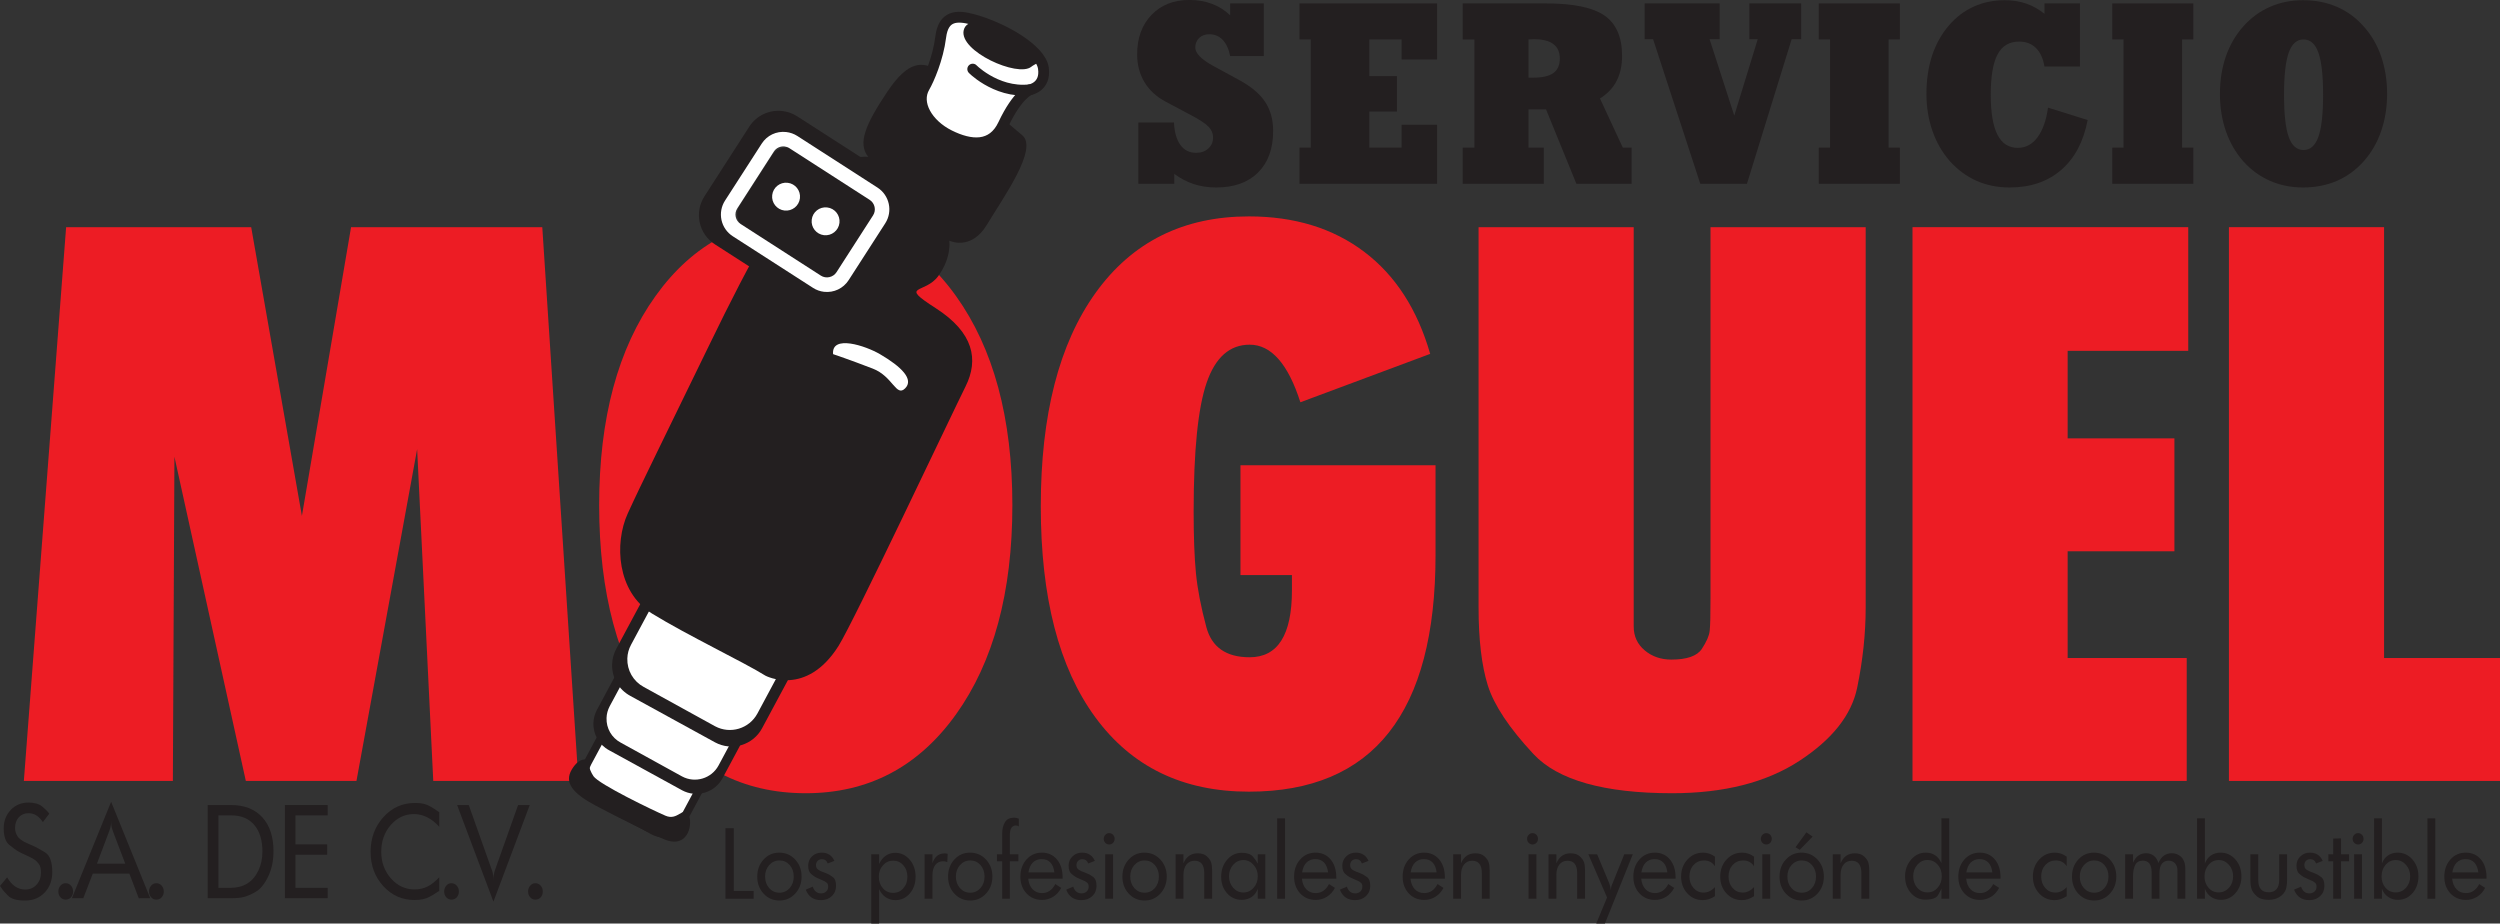 <?xml version="1.0" encoding="UTF-8"?>
<svg xmlns="http://www.w3.org/2000/svg" xmlns:xlink="http://www.w3.org/1999/xlink" width="231.28pt" height="85.44pt" viewBox="0 0 231.28 85.44" version="1.1">
<rect x="0" y="0" width="231.28" height="85.44" fill="#333333" stroke="none"/>
<defs>
<clipPath id="clip1">
  <path d="M 206 21 L 231.281 21 L 231.281 73 L 206 73 Z M 206 21 "/>
</clipPath>
<clipPath id="clip2">
  <path d="M 80 78 L 85 78 L 85 85.441 L 80 85.441 Z M 80 78 "/>
</clipPath>
<clipPath id="clip3">
  <path d="M 146 79 L 152 79 L 152 85.441 L 146 85.441 Z M 146 79 "/>
</clipPath>
<clipPath id="clip4">
  <path d="M 44 54 L 77 54 L 77 85.441 L 44 85.441 Z M 44 54 "/>
</clipPath>
</defs>
<g id="surface1">
<path style=" stroke:none;fill-rule:nonzero;fill:rgb(13.699%,12.199%,12.5%);fill-opacity:1;" d="M 105.312 17.004 L 105.312 11.332 L 108.605 11.332 C 108.652 12.238 108.852 12.934 109.203 13.414 C 109.555 13.895 110.039 14.137 110.66 14.137 C 111.121 14.137 111.496 14.004 111.785 13.738 C 112.078 13.473 112.223 13.133 112.223 12.715 C 112.223 12.348 112.086 12.02 111.812 11.73 C 111.539 11.441 110.965 11.062 110.09 10.602 L 107.836 9.406 C 106.98 8.949 106.328 8.348 105.879 7.602 C 105.426 6.855 105.199 5.996 105.199 5.023 C 105.199 3.52 105.641 2.309 106.523 1.383 C 107.406 0.461 108.574 -0.004 110.027 -0.004 C 110.789 -0.004 111.488 0.117 112.121 0.355 C 112.758 0.594 113.316 0.949 113.805 1.418 L 113.805 0.316 L 116.918 0.316 L 116.918 5.188 L 113.805 5.188 C 113.676 4.539 113.449 4.039 113.117 3.691 C 112.789 3.344 112.371 3.168 111.871 3.168 C 111.484 3.168 111.172 3.285 110.934 3.516 C 110.699 3.746 110.578 4.043 110.578 4.402 C 110.578 4.934 111.148 5.508 112.293 6.129 C 112.332 6.152 112.363 6.168 112.383 6.176 L 114.645 7.406 C 115.754 8.012 116.555 8.684 117.043 9.43 C 117.535 10.172 117.781 11.066 117.781 12.117 C 117.781 13.754 117.316 15.035 116.387 15.957 C 115.461 16.883 114.168 17.344 112.512 17.344 C 111.766 17.344 111.074 17.238 110.438 17.031 C 109.805 16.824 109.203 16.508 108.637 16.086 L 108.637 17.004 L 105.312 17.004 "/>
<path style=" stroke:none;fill-rule:nonzero;fill:rgb(13.699%,12.199%,12.5%);fill-opacity:1;" d="M 120.219 17.004 L 120.219 13.656 L 121.262 13.656 L 121.262 3.648 L 120.219 3.648 L 120.219 0.316 L 132.949 0.316 L 132.949 5.504 L 129.664 5.504 L 129.664 3.648 L 126.68 3.648 L 126.68 7.043 L 129.234 7.043 L 129.234 10.32 L 126.68 10.32 L 126.68 13.656 L 129.664 13.656 L 129.664 11.543 L 132.949 11.543 L 132.949 17.004 L 120.219 17.004 "/>
<path style=" stroke:none;fill-rule:nonzero;fill:rgb(13.699%,12.199%,12.5%);fill-opacity:1;" d="M 141.406 3.648 L 141.406 7.184 L 141.84 7.184 C 142.688 7.184 143.309 7.043 143.703 6.758 C 144.102 6.469 144.301 6.023 144.301 5.41 C 144.301 4.816 144.102 4.371 143.699 4.074 C 143.301 3.773 142.691 3.625 141.879 3.625 C 141.832 3.625 141.758 3.629 141.652 3.637 C 141.551 3.645 141.469 3.648 141.406 3.648 Z M 141.406 13.656 L 142.82 13.656 L 142.82 17.004 L 135.316 17.004 L 135.316 13.656 L 136.398 13.656 L 136.398 3.648 L 135.316 3.648 L 135.316 0.316 L 143.027 0.316 C 145.555 0.316 147.355 0.691 148.438 1.441 C 149.52 2.195 150.062 3.434 150.062 5.164 C 150.062 6.066 149.891 6.84 149.555 7.488 C 149.219 8.141 148.703 8.68 148.016 9.109 L 150.129 13.656 L 150.941 13.656 L 150.941 17.004 L 145.836 17.004 L 143.027 10.121 L 141.406 10.121 L 141.406 13.656 "/>
<path style=" stroke:none;fill-rule:nonzero;fill:rgb(13.699%,12.199%,12.5%);fill-opacity:1;" d="M 157.297 17.004 L 152.93 3.625 L 152.148 3.625 L 152.148 0.316 L 159.09 0.316 L 159.09 3.625 L 158.156 3.625 L 160.441 10.695 L 162.613 3.625 L 161.836 3.625 L 161.836 0.316 L 166.633 0.316 L 166.633 3.625 L 165.75 3.625 L 161.613 17.004 L 157.297 17.004 "/>
<path style=" stroke:none;fill-rule:nonzero;fill:rgb(13.699%,12.199%,12.5%);fill-opacity:1;" d="M 168.258 17.004 L 168.258 13.656 L 169.301 13.656 L 169.301 3.648 L 168.258 3.648 L 168.258 0.316 L 175.762 0.316 L 175.762 3.648 L 174.719 3.648 L 174.719 13.656 L 175.762 13.656 L 175.762 17.004 L 168.258 17.004 "/>
<path style=" stroke:none;fill-rule:nonzero;fill:rgb(13.699%,12.199%,12.5%);fill-opacity:1;" d="M 189.137 6.152 C 189.008 5.398 188.746 4.828 188.348 4.438 C 187.953 4.047 187.434 3.848 186.793 3.848 C 185.883 3.848 185.219 4.242 184.801 5.031 C 184.379 5.816 184.168 7.059 184.168 8.758 C 184.168 10.418 184.375 11.652 184.789 12.465 C 185.203 13.273 185.828 13.68 186.672 13.68 C 187.398 13.68 188.004 13.355 188.488 12.711 C 188.973 12.062 189.301 11.148 189.465 9.957 L 193.133 11.105 C 192.75 13.105 191.934 14.641 190.684 15.723 C 189.43 16.805 187.84 17.344 185.91 17.344 C 184.797 17.344 183.773 17.137 182.84 16.723 C 181.91 16.305 181.086 15.695 180.371 14.891 C 179.672 14.09 179.137 13.16 178.77 12.098 C 178.402 11.039 178.219 9.898 178.219 8.676 C 178.219 7.383 178.395 6.211 178.738 5.152 C 179.086 4.098 179.605 3.164 180.293 2.359 C 180.961 1.582 181.727 1 182.598 0.609 C 183.465 0.215 184.418 0.02 185.461 0.02 C 186.188 0.02 186.852 0.125 187.453 0.332 C 188.055 0.539 188.613 0.855 189.137 1.277 L 189.137 0.316 L 192.422 0.316 L 192.422 6.152 L 189.137 6.152 "/>
<path style=" stroke:none;fill-rule:nonzero;fill:rgb(13.699%,12.199%,12.5%);fill-opacity:1;" d="M 195.41 17.004 L 195.41 13.656 L 196.453 13.656 L 196.453 3.648 L 195.41 3.648 L 195.41 0.316 L 202.91 0.316 L 202.91 3.648 L 201.871 3.648 L 201.871 13.656 L 202.91 13.656 L 202.91 17.004 L 195.41 17.004 "/>
<path style=" stroke:none;fill-rule:nonzero;fill:rgb(13.699%,12.199%,12.5%);fill-opacity:1;" d="M 213.102 13.879 C 213.73 13.879 214.188 13.473 214.48 12.656 C 214.77 11.844 214.914 10.543 214.914 8.758 C 214.914 6.98 214.77 5.684 214.48 4.871 C 214.188 4.059 213.73 3.648 213.102 3.648 C 212.48 3.648 212.027 4.059 211.734 4.871 C 211.445 5.684 211.301 6.98 211.301 8.758 C 211.301 10.543 211.441 11.844 211.73 12.656 C 212.02 13.473 212.477 13.879 213.102 13.879 Z M 205.371 8.676 C 205.371 7.422 205.555 6.27 205.922 5.211 C 206.289 4.156 206.828 3.227 207.543 2.43 C 208.254 1.637 209.07 1.039 210.004 0.633 C 210.934 0.223 211.953 0.02 213.062 0.02 C 214.211 0.02 215.258 0.227 216.203 0.637 C 217.148 1.047 217.98 1.66 218.699 2.477 C 219.402 3.266 219.934 4.188 220.293 5.242 C 220.652 6.293 220.836 7.438 220.836 8.676 C 220.836 9.914 220.652 11.059 220.293 12.109 C 219.934 13.164 219.402 14.09 218.699 14.891 C 217.98 15.703 217.148 16.316 216.203 16.727 C 215.258 17.137 214.211 17.344 213.062 17.344 C 211.953 17.344 210.934 17.137 209.996 16.727 C 209.062 16.316 208.238 15.711 207.523 14.914 C 206.816 14.105 206.281 13.176 205.918 12.125 C 205.555 11.07 205.371 9.922 205.371 8.676 "/>
<path style=" stroke:none;fill-rule:nonzero;fill:rgb(92.899%,10.999%,14.099%);fill-opacity:1;" d="M 6.117 21.016 L 23.238 21.016 L 27.93 47.73 L 32.477 21.016 L 50.168 21.016 L 53.512 72.246 L 40.082 72.246 L 38.59 41.551 L 32.977 72.246 L 22.742 72.246 L 16.137 42.258 L 15.992 72.246 L 2.207 72.246 L 6.117 21.016 "/>
<path style=" stroke:none;fill-rule:nonzero;fill:rgb(92.899%,10.999%,14.099%);fill-opacity:1;" d="M 69.852 46.664 C 69.852 51.688 70.219 55.324 70.953 57.57 C 71.688 59.824 72.883 60.945 74.543 60.945 C 76.484 60.945 77.691 59.691 78.164 57.18 C 78.922 54.148 79.301 50.645 79.301 46.664 C 79.301 42.641 78.922 39.109 78.164 36.078 C 77.691 33.57 76.484 32.312 74.543 32.312 C 72.648 32.312 71.391 33.594 70.777 36.148 C 70.16 38.707 69.852 42.215 69.852 46.664 Z M 74.543 20.09 C 80.32 20.09 84.953 22.52 88.434 27.375 C 91.914 32.23 93.656 38.684 93.656 46.734 C 93.656 54.789 91.914 61.242 88.434 66.098 C 84.953 70.953 80.32 73.383 74.543 73.383 C 68.715 73.383 64.074 70.965 60.613 66.133 C 57.156 61.301 55.43 54.836 55.43 46.734 C 55.43 38.684 57.168 32.23 60.652 27.375 C 64.133 22.52 68.762 20.09 74.543 20.09 "/>
<path style=" stroke:none;fill-rule:nonzero;fill:rgb(92.899%,10.999%,14.099%);fill-opacity:1;" d="M 120.301 37.215 C 119.164 33.664 117.602 31.887 115.609 31.887 C 113.766 31.887 112.438 33.059 111.633 35.395 C 110.824 37.734 110.426 41.715 110.426 47.336 C 110.426 49.652 110.496 51.543 110.637 53.008 C 110.777 54.473 111.098 56.137 111.598 58.004 C 112.094 59.871 113.434 60.805 115.609 60.805 C 118.215 60.805 119.52 58.738 119.52 54.609 L 119.52 53.203 L 114.758 53.203 L 114.758 43.043 L 132.805 43.043 L 132.805 51.336 C 132.805 65.938 127.051 73.238 115.539 73.238 C 109.43 73.238 104.691 70.945 101.328 66.355 C 97.965 61.77 96.285 55.266 96.285 46.844 C 96.285 38.375 97.977 31.789 101.363 27.082 C 104.75 22.375 109.477 20.02 115.539 20.02 C 119.754 20.02 123.309 21.109 126.199 23.289 C 129.086 25.469 131.125 28.617 132.309 32.738 L 120.301 37.215 "/>
<path style=" stroke:none;fill-rule:nonzero;fill:rgb(92.899%,10.999%,14.099%);fill-opacity:1;" d="M 172.598 56.188 C 172.598 58.602 172.336 61.078 171.812 63.613 C 171.293 66.145 169.504 68.406 166.449 70.398 C 163.395 72.387 159.473 73.383 154.691 73.383 C 148.391 73.383 144.113 72.172 141.863 69.758 C 139.613 67.344 138.207 65.223 137.637 63.398 C 137.07 61.574 136.785 59.172 136.785 56.188 L 136.785 21.016 L 151.137 21.016 L 151.137 55.262 C 151.137 56.684 151.137 57.586 151.137 57.961 C 151.137 58.863 151.477 59.598 152.152 60.164 C 152.828 60.734 153.652 61.02 154.617 61.02 C 156.066 61.02 157.008 60.688 157.445 60.023 C 157.879 59.359 158.121 58.805 158.168 58.352 C 158.219 57.902 158.242 56.875 158.242 55.262 L 158.242 21.016 L 172.598 21.016 L 172.598 56.188 "/>
<path style=" stroke:none;fill-rule:nonzero;fill:rgb(92.899%,10.999%,14.099%);fill-opacity:1;" d="M 176.93 21.016 L 202.438 21.016 L 202.438 32.457 L 191.281 32.457 L 191.281 40.555 L 201.16 40.555 L 201.16 51 L 191.281 51 L 191.281 60.875 L 202.297 60.875 L 202.297 72.246 L 176.93 72.246 L 176.93 21.016 "/>
<g clip-path="url(#clip1)" clip-rule="nonzero">
<path style=" stroke:none;fill-rule:nonzero;fill:rgb(92.899%,10.999%,14.099%);fill-opacity:1;" d="M 206.203 21.016 L 220.555 21.016 L 220.555 60.875 L 231.285 60.875 L 231.285 72.246 L 206.203 72.246 L 206.203 21.016 "/>
</g>
<path style=" stroke:none;fill-rule:nonzero;fill:rgb(13.699%,12.199%,12.5%);fill-opacity:1;" d="M 67.113 76.621 L 67.883 76.621 L 67.883 82.422 L 69.719 82.422 L 69.719 83.145 L 67.113 83.145 L 67.113 76.621 "/>
<path style=" stroke:none;fill-rule:nonzero;fill:rgb(13.699%,12.199%,12.5%);fill-opacity:1;" d="M 70.781 81.094 C 70.781 81.52 70.906 81.875 71.156 82.16 C 71.406 82.441 71.727 82.586 72.113 82.586 C 72.488 82.586 72.805 82.441 73.055 82.16 C 73.305 81.875 73.43 81.52 73.43 81.094 C 73.43 80.664 73.305 80.312 73.055 80.027 C 72.805 79.746 72.488 79.602 72.113 79.602 C 71.73 79.602 71.414 79.746 71.16 80.031 C 70.906 80.316 70.781 80.672 70.781 81.094 Z M 72.09 78.879 C 72.676 78.879 73.168 79.09 73.562 79.516 C 73.961 79.941 74.156 80.469 74.156 81.09 C 74.156 81.719 73.961 82.246 73.562 82.672 C 73.168 83.098 72.68 83.309 72.105 83.309 C 71.523 83.309 71.035 83.098 70.645 82.676 C 70.25 82.254 70.055 81.727 70.055 81.098 C 70.055 80.469 70.25 79.941 70.641 79.516 C 71.031 79.09 71.512 78.879 72.09 78.879 "/>
<path style=" stroke:none;fill-rule:nonzero;fill:rgb(13.699%,12.199%,12.5%);fill-opacity:1;" d="M 75.188 82.023 C 75.324 82.438 75.578 82.648 75.957 82.648 C 76.148 82.648 76.309 82.59 76.434 82.477 C 76.555 82.363 76.617 82.211 76.617 82.023 C 76.617 81.863 76.574 81.746 76.492 81.672 C 76.406 81.602 76.332 81.551 76.273 81.52 C 76.215 81.492 76.086 81.434 75.883 81.348 C 75.68 81.266 75.531 81.195 75.43 81.141 C 75.332 81.086 75.195 80.984 75.023 80.836 C 74.852 80.684 74.766 80.434 74.766 80.086 C 74.766 79.742 74.883 79.457 75.121 79.227 C 75.363 78.992 75.656 78.879 76.012 78.879 C 76.57 78.879 76.965 79.133 77.191 79.641 L 76.574 79.883 C 76.477 79.617 76.301 79.484 76.035 79.484 C 75.879 79.484 75.746 79.535 75.645 79.637 C 75.543 79.742 75.488 79.871 75.488 80.027 C 75.488 80.164 75.523 80.277 75.594 80.359 C 75.66 80.445 75.781 80.523 75.957 80.602 L 76.332 80.746 C 76.492 80.812 76.602 80.863 76.668 80.891 C 76.734 80.922 76.863 81.008 77.055 81.148 C 77.25 81.289 77.344 81.559 77.344 81.957 C 77.344 82.34 77.215 82.656 76.953 82.902 C 76.691 83.148 76.355 83.273 75.953 83.273 C 75.258 83.273 74.785 82.949 74.543 82.305 L 75.188 82.023 "/>
<g clip-path="url(#clip2)" clip-rule="nonzero">
<path style=" stroke:none;fill-rule:nonzero;fill:rgb(13.699%,12.199%,12.5%);fill-opacity:1;" d="M 81.301 81.105 C 81.301 81.535 81.426 81.891 81.68 82.176 C 81.93 82.461 82.246 82.602 82.629 82.602 C 83.004 82.602 83.316 82.461 83.566 82.176 C 83.82 81.891 83.945 81.539 83.945 81.117 C 83.945 80.688 83.82 80.332 83.566 80.047 C 83.316 79.762 83.004 79.621 82.629 79.621 C 82.258 79.621 81.945 79.762 81.688 80.047 C 81.43 80.332 81.301 80.684 81.301 81.105 Z M 80.602 79.031 L 81.328 79.031 L 81.328 79.93 C 81.48 79.598 81.688 79.34 81.941 79.164 C 82.199 78.984 82.492 78.895 82.82 78.895 C 83.348 78.895 83.797 79.109 84.16 79.531 C 84.523 79.957 84.703 80.48 84.703 81.102 C 84.703 81.719 84.527 82.234 84.172 82.652 C 83.816 83.066 83.371 83.273 82.84 83.273 C 82.5 83.273 82.199 83.184 81.941 83.008 C 81.68 82.832 81.477 82.582 81.328 82.258 L 81.328 85.438 L 80.602 85.438 L 80.602 79.031 "/>
</g>
<path style=" stroke:none;fill-rule:nonzero;fill:rgb(13.699%,12.199%,12.5%);fill-opacity:1;" d="M 85.535 79.031 L 86.262 79.031 L 86.262 79.855 C 86.465 79.254 86.84 78.949 87.383 78.949 C 87.461 78.949 87.559 78.961 87.672 78.988 L 87.637 79.758 C 87.512 79.703 87.387 79.676 87.262 79.676 C 86.949 79.676 86.703 79.789 86.527 80.02 C 86.348 80.25 86.262 80.574 86.262 80.988 L 86.262 83.145 L 85.535 83.145 L 85.535 79.031 "/>
<path style=" stroke:none;fill-rule:nonzero;fill:rgb(13.699%,12.199%,12.5%);fill-opacity:1;" d="M 88.43 81.094 C 88.43 81.52 88.559 81.875 88.809 82.16 C 89.059 82.441 89.379 82.586 89.766 82.586 C 90.141 82.586 90.453 82.441 90.707 82.16 C 90.957 81.875 91.082 81.52 91.082 81.094 C 91.082 80.664 90.957 80.312 90.707 80.027 C 90.453 79.746 90.141 79.602 89.766 79.602 C 89.383 79.602 89.066 79.746 88.812 80.031 C 88.559 80.316 88.43 80.672 88.43 81.094 Z M 89.738 78.879 C 90.328 78.879 90.816 79.09 91.215 79.516 C 91.609 79.941 91.809 80.469 91.809 81.09 C 91.809 81.719 91.609 82.246 91.215 82.672 C 90.816 83.098 90.332 83.309 89.758 83.309 C 89.176 83.309 88.688 83.098 88.293 82.676 C 87.902 82.254 87.707 81.727 87.707 81.098 C 87.707 80.469 87.902 79.941 88.289 79.516 C 88.68 79.09 89.164 78.879 89.738 78.879 "/>
<path style=" stroke:none;fill-rule:nonzero;fill:rgb(13.699%,12.199%,12.5%);fill-opacity:1;" d="M 92.227 79.031 L 92.715 79.031 L 92.715 77.109 C 92.715 76.688 92.801 76.336 92.973 76.059 C 93.141 75.781 93.422 75.645 93.816 75.645 C 93.941 75.645 94.09 75.672 94.254 75.734 L 94.254 76.457 C 94.168 76.398 94.082 76.367 93.996 76.367 C 93.613 76.367 93.422 76.664 93.422 77.258 L 93.422 79.031 L 94.211 79.031 L 94.211 79.676 L 93.422 79.676 L 93.422 83.145 L 92.715 83.145 L 92.715 79.676 L 92.227 79.676 L 92.227 79.031 "/>
<path style=" stroke:none;fill-rule:nonzero;fill:rgb(13.699%,12.199%,12.5%);fill-opacity:1;" d="M 95.141 80.707 L 97.543 80.707 C 97.496 80.309 97.375 80.004 97.172 79.793 C 96.969 79.582 96.699 79.477 96.363 79.477 C 96.035 79.477 95.762 79.582 95.547 79.797 C 95.336 80.012 95.199 80.316 95.141 80.707 Z M 95.125 81.289 C 95.164 81.699 95.297 82.023 95.523 82.262 C 95.746 82.5 96.039 82.621 96.398 82.621 C 96.93 82.621 97.34 82.344 97.629 81.785 L 98.176 82.141 C 97.988 82.496 97.738 82.773 97.43 82.965 C 97.117 83.156 96.773 83.254 96.398 83.254 C 95.816 83.254 95.34 83.051 94.961 82.648 C 94.586 82.242 94.398 81.727 94.398 81.098 C 94.398 80.465 94.586 79.934 94.961 79.512 C 95.34 79.09 95.812 78.879 96.383 78.879 C 96.957 78.879 97.422 79.086 97.773 79.504 C 98.129 79.922 98.305 80.48 98.305 81.18 L 98.305 81.289 L 95.125 81.289 "/>
<path style=" stroke:none;fill-rule:nonzero;fill:rgb(13.699%,12.199%,12.5%);fill-opacity:1;" d="M 99.285 82.023 C 99.418 82.438 99.676 82.648 100.055 82.648 C 100.246 82.648 100.406 82.59 100.527 82.477 C 100.652 82.363 100.715 82.211 100.715 82.023 C 100.715 81.863 100.672 81.746 100.586 81.672 C 100.504 81.602 100.43 81.551 100.371 81.52 C 100.312 81.492 100.18 81.434 99.98 81.348 C 99.777 81.266 99.629 81.195 99.527 81.141 C 99.43 81.086 99.293 80.984 99.121 80.836 C 98.945 80.684 98.859 80.434 98.859 80.086 C 98.859 79.742 98.98 79.457 99.219 79.227 C 99.457 78.992 99.754 78.879 100.109 78.879 C 100.668 78.879 101.059 79.133 101.289 79.641 L 100.672 79.883 C 100.574 79.617 100.395 79.484 100.133 79.484 C 99.973 79.484 99.844 79.535 99.742 79.637 C 99.637 79.742 99.586 79.871 99.586 80.027 C 99.586 80.164 99.621 80.277 99.688 80.359 C 99.758 80.445 99.879 80.523 100.055 80.602 L 100.43 80.746 C 100.59 80.812 100.699 80.863 100.766 80.891 C 100.832 80.922 100.961 81.008 101.152 81.148 C 101.344 81.289 101.441 81.559 101.441 81.957 C 101.441 82.34 101.312 82.656 101.047 82.902 C 100.785 83.148 100.453 83.273 100.047 83.273 C 99.352 83.273 98.883 82.949 98.637 82.305 L 99.285 82.023 "/>
<path style=" stroke:none;fill-rule:nonzero;fill:rgb(13.699%,12.199%,12.5%);fill-opacity:1;" d="M 102.246 79.031 L 102.973 79.031 L 102.973 83.145 L 102.246 83.145 Z M 102.613 77.074 C 102.754 77.074 102.875 77.125 102.973 77.23 C 103.066 77.332 103.117 77.457 103.117 77.602 C 103.117 77.746 103.066 77.867 102.973 77.973 C 102.875 78.074 102.754 78.125 102.613 78.125 C 102.477 78.125 102.355 78.074 102.258 77.977 C 102.156 77.875 102.109 77.75 102.109 77.602 C 102.109 77.457 102.156 77.332 102.254 77.23 C 102.352 77.125 102.469 77.074 102.613 77.074 "/>
<path style=" stroke:none;fill-rule:nonzero;fill:rgb(13.699%,12.199%,12.5%);fill-opacity:1;" d="M 104.562 81.094 C 104.562 81.52 104.688 81.875 104.938 82.16 C 105.188 82.441 105.508 82.586 105.895 82.586 C 106.27 82.586 106.586 82.441 106.836 82.16 C 107.086 81.875 107.211 81.52 107.211 81.094 C 107.211 80.664 107.086 80.312 106.836 80.027 C 106.586 79.746 106.27 79.602 105.895 79.602 C 105.512 79.602 105.195 79.746 104.941 80.031 C 104.688 80.316 104.562 80.672 104.562 81.094 Z M 105.871 78.879 C 106.457 78.879 106.949 79.09 107.344 79.516 C 107.738 79.941 107.938 80.469 107.938 81.09 C 107.938 81.719 107.738 82.246 107.344 82.672 C 106.949 83.098 106.461 83.309 105.887 83.309 C 105.305 83.309 104.816 83.098 104.426 82.676 C 104.031 82.254 103.836 81.727 103.836 81.098 C 103.836 80.469 104.031 79.941 104.422 79.516 C 104.812 79.09 105.293 78.879 105.871 78.879 "/>
<path style=" stroke:none;fill-rule:nonzero;fill:rgb(13.699%,12.199%,12.5%);fill-opacity:1;" d="M 108.758 79.031 L 109.484 79.031 L 109.484 79.867 C 109.742 79.25 110.18 78.941 110.797 78.941 C 111.168 78.941 111.449 79.035 111.648 79.219 C 111.848 79.402 111.98 79.586 112.039 79.773 C 112.105 79.961 112.137 80.215 112.137 80.535 L 112.137 83.145 L 111.406 83.145 L 111.406 80.762 C 111.406 80.008 111.109 79.629 110.512 79.629 C 110.195 79.629 109.949 79.746 109.762 79.98 C 109.578 80.211 109.484 80.523 109.484 80.918 L 109.484 83.145 L 108.758 83.145 L 108.758 79.031 "/>
<path style=" stroke:none;fill-rule:nonzero;fill:rgb(13.699%,12.199%,12.5%);fill-opacity:1;" d="M 113.699 81.07 C 113.699 81.488 113.828 81.84 114.086 82.133 C 114.344 82.422 114.656 82.566 115.027 82.566 C 115.398 82.566 115.715 82.422 115.973 82.133 C 116.23 81.84 116.359 81.488 116.359 81.07 C 116.359 80.652 116.227 80.301 115.969 80.008 C 115.707 79.715 115.395 79.566 115.027 79.566 C 114.656 79.566 114.344 79.711 114.086 80 C 113.828 80.293 113.699 80.648 113.699 81.07 Z M 116.359 79.031 L 117.059 79.031 L 117.059 83.145 L 116.359 83.145 L 116.359 82.223 C 116.238 82.555 116.047 82.809 115.789 82.984 C 115.531 83.156 115.223 83.246 114.863 83.246 C 114.324 83.246 113.875 83.043 113.516 82.633 C 113.152 82.227 112.973 81.719 112.973 81.105 C 112.973 80.492 113.156 79.969 113.52 79.539 C 113.887 79.109 114.336 78.895 114.867 78.895 C 115.363 78.895 115.711 79.012 115.906 79.242 C 116.105 79.469 116.254 79.688 116.359 79.895 L 116.359 79.031 "/>
<path style=" stroke:none;fill-rule:nonzero;fill:rgb(13.699%,12.199%,12.5%);fill-opacity:1;" d="M 118.152 75.707 L 118.879 75.707 L 118.879 83.145 L 118.152 83.145 L 118.152 75.707 "/>
<path style=" stroke:none;fill-rule:nonzero;fill:rgb(13.699%,12.199%,12.5%);fill-opacity:1;" d="M 120.461 80.707 L 122.863 80.707 C 122.816 80.309 122.691 80.004 122.492 79.793 C 122.289 79.582 122.02 79.477 121.684 79.477 C 121.352 79.477 121.078 79.582 120.867 79.797 C 120.652 80.012 120.52 80.316 120.461 80.707 Z M 120.441 81.289 C 120.484 81.699 120.617 82.023 120.84 82.262 C 121.066 82.5 121.359 82.621 121.719 82.621 C 122.246 82.621 122.656 82.344 122.949 81.785 L 123.496 82.141 C 123.309 82.496 123.059 82.773 122.746 82.965 C 122.438 83.156 122.094 83.254 121.719 83.254 C 121.137 83.254 120.656 83.051 120.281 82.648 C 119.906 82.242 119.719 81.727 119.719 81.098 C 119.719 80.465 119.906 79.934 120.281 79.512 C 120.656 79.09 121.129 78.879 121.699 78.879 C 122.273 78.879 122.738 79.086 123.094 79.504 C 123.445 79.922 123.625 80.48 123.625 81.18 L 123.625 81.289 L 120.441 81.289 "/>
<path style=" stroke:none;fill-rule:nonzero;fill:rgb(13.699%,12.199%,12.5%);fill-opacity:1;" d="M 124.602 82.023 C 124.738 82.438 124.996 82.648 125.375 82.648 C 125.566 82.648 125.723 82.59 125.848 82.477 C 125.973 82.363 126.035 82.211 126.035 82.023 C 126.035 81.863 125.992 81.746 125.906 81.672 C 125.82 81.602 125.75 81.551 125.688 81.52 C 125.629 81.492 125.5 81.434 125.297 81.348 C 125.098 81.266 124.945 81.195 124.848 81.141 C 124.746 81.086 124.609 80.984 124.438 80.836 C 124.266 80.684 124.18 80.434 124.18 80.086 C 124.18 79.742 124.301 79.457 124.539 79.227 C 124.777 78.992 125.074 78.879 125.426 78.879 C 125.984 78.879 126.379 79.133 126.605 79.641 L 125.992 79.883 C 125.895 79.617 125.715 79.484 125.453 79.484 C 125.293 79.484 125.16 79.535 125.059 79.637 C 124.957 79.742 124.906 79.871 124.906 80.027 C 124.906 80.164 124.938 80.277 125.008 80.359 C 125.074 80.445 125.199 80.523 125.375 80.602 L 125.746 80.746 C 125.906 80.812 126.02 80.863 126.086 80.891 C 126.148 80.922 126.277 81.008 126.473 81.148 C 126.664 81.289 126.762 81.559 126.762 81.957 C 126.762 82.34 126.629 82.656 126.367 82.902 C 126.105 83.148 125.773 83.273 125.367 83.273 C 124.672 83.273 124.203 82.949 123.957 82.305 L 124.602 82.023 "/>
<path style=" stroke:none;fill-rule:nonzero;fill:rgb(13.699%,12.199%,12.5%);fill-opacity:1;" d="M 130.504 80.707 L 132.906 80.707 C 132.859 80.309 132.738 80.004 132.535 79.793 C 132.332 79.582 132.062 79.477 131.727 79.477 C 131.395 79.477 131.125 79.582 130.91 79.797 C 130.695 80.012 130.562 80.316 130.504 80.707 Z M 130.488 81.289 C 130.527 81.699 130.66 82.023 130.887 82.262 C 131.109 82.5 131.402 82.621 131.762 82.621 C 132.289 82.621 132.699 82.344 132.992 81.785 L 133.539 82.141 C 133.352 82.496 133.102 82.773 132.789 82.965 C 132.48 83.156 132.137 83.254 131.762 83.254 C 131.18 83.254 130.699 83.051 130.324 82.648 C 129.949 82.242 129.762 81.727 129.762 81.098 C 129.762 80.465 129.949 79.934 130.324 79.512 C 130.699 79.09 131.176 78.879 131.742 78.879 C 132.32 78.879 132.785 79.086 133.137 79.504 C 133.492 79.922 133.668 80.48 133.668 81.18 L 133.668 81.289 L 130.488 81.289 "/>
<path style=" stroke:none;fill-rule:nonzero;fill:rgb(13.699%,12.199%,12.5%);fill-opacity:1;" d="M 134.438 79.031 L 135.164 79.031 L 135.164 79.867 C 135.418 79.25 135.855 78.941 136.477 78.941 C 136.844 78.941 137.129 79.035 137.328 79.219 C 137.527 79.402 137.656 79.586 137.719 79.773 C 137.781 79.961 137.812 80.215 137.812 80.535 L 137.812 83.145 L 137.086 83.145 L 137.086 80.762 C 137.086 80.008 136.785 79.629 136.188 79.629 C 135.875 79.629 135.625 79.746 135.441 79.98 C 135.258 80.211 135.164 80.523 135.164 80.918 L 135.164 83.145 L 134.438 83.145 L 134.438 79.031 "/>
<path style=" stroke:none;fill-rule:nonzero;fill:rgb(13.699%,12.199%,12.5%);fill-opacity:1;" d="M 141.41 79.031 L 142.137 79.031 L 142.137 83.145 L 141.41 83.145 Z M 141.777 77.074 C 141.922 77.074 142.039 77.125 142.137 77.23 C 142.234 77.332 142.281 77.457 142.281 77.602 C 142.281 77.746 142.234 77.867 142.137 77.973 C 142.039 78.074 141.922 78.125 141.777 78.125 C 141.645 78.125 141.523 78.074 141.426 77.977 C 141.324 77.875 141.273 77.75 141.273 77.602 C 141.273 77.457 141.324 77.332 141.422 77.23 C 141.516 77.125 141.637 77.074 141.777 77.074 "/>
<path style=" stroke:none;fill-rule:nonzero;fill:rgb(13.699%,12.199%,12.5%);fill-opacity:1;" d="M 143.258 79.031 L 143.984 79.031 L 143.984 79.867 C 144.238 79.25 144.68 78.941 145.297 78.941 C 145.664 78.941 145.949 79.035 146.148 79.219 C 146.348 79.402 146.48 79.586 146.539 79.773 C 146.605 79.961 146.637 80.215 146.637 80.535 L 146.637 83.145 L 145.906 83.145 L 145.906 80.762 C 145.906 80.008 145.609 79.629 145.012 79.629 C 144.695 79.629 144.445 79.746 144.262 79.98 C 144.078 80.211 143.984 80.523 143.984 80.918 L 143.984 83.145 L 143.258 83.145 L 143.258 79.031 "/>
<g clip-path="url(#clip3)" clip-rule="nonzero">
<path style=" stroke:none;fill-rule:nonzero;fill:rgb(13.699%,12.199%,12.5%);fill-opacity:1;" d="M 147.754 79.035 L 148.855 81.668 C 148.945 81.895 149.004 82.129 149.027 82.375 C 149.027 82.254 149.035 82.16 149.051 82.09 C 149.062 82.02 149.082 81.953 149.109 81.883 L 149.203 81.668 L 150.266 79.031 L 151.055 79.031 L 148.473 85.438 L 147.672 85.441 L 148.672 83.027 L 146.941 79.031 L 147.754 79.035 "/>
</g>
<path style=" stroke:none;fill-rule:nonzero;fill:rgb(13.699%,12.199%,12.5%);fill-opacity:1;" d="M 151.848 80.707 L 154.25 80.707 C 154.203 80.309 154.082 80.004 153.879 79.793 C 153.676 79.582 153.406 79.477 153.07 79.477 C 152.738 79.477 152.469 79.582 152.254 79.797 C 152.039 80.012 151.906 80.316 151.848 80.707 Z M 151.832 81.289 C 151.871 81.699 152.004 82.023 152.23 82.262 C 152.453 82.5 152.746 82.621 153.105 82.621 C 153.637 82.621 154.047 82.344 154.336 81.785 L 154.883 82.141 C 154.695 82.496 154.445 82.773 154.137 82.965 C 153.824 83.156 153.48 83.254 153.105 83.254 C 152.523 83.254 152.047 83.051 151.668 82.648 C 151.293 82.242 151.105 81.727 151.105 81.098 C 151.105 80.465 151.293 79.934 151.668 79.512 C 152.047 79.09 152.52 78.879 153.09 78.879 C 153.664 78.879 154.129 79.086 154.48 79.504 C 154.836 79.922 155.012 80.48 155.012 81.18 L 155.012 81.289 L 151.832 81.289 "/>
<path style=" stroke:none;fill-rule:nonzero;fill:rgb(13.699%,12.199%,12.5%);fill-opacity:1;" d="M 158.652 80.137 C 158.418 79.781 158.082 79.602 157.645 79.602 C 157.258 79.602 156.934 79.742 156.68 80.02 C 156.422 80.297 156.293 80.652 156.293 81.09 C 156.293 81.512 156.418 81.867 156.672 82.148 C 156.922 82.434 157.23 82.574 157.602 82.574 C 157.988 82.574 158.34 82.406 158.652 82.066 L 158.652 82.91 C 158.465 83.031 158.277 83.121 158.094 83.184 C 157.906 83.242 157.723 83.273 157.531 83.273 C 156.957 83.273 156.48 83.062 156.098 82.648 C 155.715 82.23 155.523 81.715 155.523 81.098 C 155.523 80.469 155.719 79.941 156.109 79.516 C 156.5 79.09 156.98 78.879 157.559 78.879 C 157.945 78.879 158.312 79 158.652 79.25 L 158.652 80.137 "/>
<path style=" stroke:none;fill-rule:nonzero;fill:rgb(13.699%,12.199%,12.5%);fill-opacity:1;" d="M 162.27 80.137 C 162.035 79.781 161.699 79.602 161.262 79.602 C 160.871 79.602 160.551 79.742 160.293 80.02 C 160.039 80.297 159.91 80.652 159.91 81.09 C 159.91 81.512 160.035 81.867 160.285 82.148 C 160.535 82.434 160.848 82.574 161.219 82.574 C 161.605 82.574 161.953 82.406 162.27 82.066 L 162.27 82.91 C 162.082 83.031 161.895 83.121 161.711 83.184 C 161.523 83.242 161.336 83.273 161.148 83.273 C 160.574 83.273 160.094 83.062 159.715 82.648 C 159.332 82.23 159.141 81.715 159.141 81.098 C 159.141 80.469 159.336 79.941 159.727 79.516 C 160.117 79.09 160.598 78.879 161.176 78.879 C 161.562 78.879 161.926 79 162.27 79.25 L 162.27 80.137 "/>
<path style=" stroke:none;fill-rule:nonzero;fill:rgb(13.699%,12.199%,12.5%);fill-opacity:1;" d="M 163.035 79.031 L 163.766 79.031 L 163.766 83.145 L 163.035 83.145 Z M 163.406 77.074 C 163.547 77.074 163.668 77.125 163.766 77.23 C 163.859 77.332 163.91 77.457 163.91 77.602 C 163.91 77.746 163.859 77.867 163.766 77.973 C 163.668 78.074 163.547 78.125 163.406 78.125 C 163.27 78.125 163.148 78.074 163.051 77.977 C 162.949 77.875 162.898 77.75 162.898 77.602 C 162.898 77.457 162.949 77.332 163.047 77.23 C 163.145 77.125 163.262 77.074 163.406 77.074 "/>
<path style=" stroke:none;fill-rule:nonzero;fill:rgb(13.699%,12.199%,12.5%);fill-opacity:1;" d="M 167.113 77 L 167.688 77.395 L 166.5 78.617 L 166.105 78.383 Z M 165.355 81.094 C 165.355 81.52 165.48 81.875 165.73 82.16 C 165.98 82.441 166.301 82.586 166.688 82.586 C 167.062 82.586 167.379 82.441 167.629 82.16 C 167.879 81.875 168.004 81.52 168.004 81.094 C 168.004 80.664 167.879 80.312 167.629 80.027 C 167.379 79.746 167.062 79.602 166.688 79.602 C 166.305 79.602 165.988 79.746 165.734 80.031 C 165.48 80.316 165.355 80.672 165.355 81.094 Z M 166.66 78.879 C 167.25 78.879 167.738 79.09 168.137 79.516 C 168.531 79.941 168.73 80.469 168.73 81.09 C 168.73 81.719 168.531 82.246 168.137 82.672 C 167.738 83.098 167.254 83.309 166.68 83.309 C 166.098 83.309 165.609 83.098 165.219 82.676 C 164.824 82.254 164.629 81.727 164.629 81.098 C 164.629 80.469 164.82 79.941 165.215 79.516 C 165.605 79.09 166.086 78.879 166.66 78.879 "/>
<path style=" stroke:none;fill-rule:nonzero;fill:rgb(13.699%,12.199%,12.5%);fill-opacity:1;" d="M 169.551 79.031 L 170.277 79.031 L 170.277 79.867 C 170.531 79.25 170.973 78.941 171.59 78.941 C 171.961 78.941 172.242 79.035 172.441 79.219 C 172.641 79.402 172.77 79.586 172.836 79.773 C 172.895 79.961 172.93 80.215 172.93 80.535 L 172.93 83.145 L 172.199 83.145 L 172.199 80.762 C 172.199 80.008 171.902 79.629 171.305 79.629 C 170.988 79.629 170.738 79.746 170.555 79.98 C 170.371 80.211 170.277 80.523 170.277 80.918 L 170.277 83.145 L 169.551 83.145 L 169.551 79.031 "/>
<path style=" stroke:none;fill-rule:nonzero;fill:rgb(13.699%,12.199%,12.5%);fill-opacity:1;" d="M 176.996 81.066 C 176.996 81.492 177.121 81.844 177.371 82.129 C 177.621 82.414 177.938 82.559 178.32 82.559 C 178.691 82.559 179.004 82.414 179.258 82.125 C 179.512 81.836 179.637 81.48 179.637 81.059 C 179.637 80.633 179.512 80.277 179.258 79.988 C 179.004 79.703 178.691 79.559 178.32 79.559 C 177.949 79.559 177.637 79.703 177.383 79.992 C 177.125 80.285 176.996 80.641 176.996 81.066 Z M 179.605 75.707 L 180.328 75.707 L 180.328 83.145 L 179.605 83.145 L 179.605 82.203 C 179.578 82.266 179.562 82.312 179.543 82.352 C 179.527 82.391 179.441 82.547 179.285 82.82 C 179.129 83.09 178.734 83.227 178.105 83.227 C 177.578 83.227 177.137 83.023 176.777 82.609 C 176.422 82.199 176.242 81.688 176.242 81.074 C 176.242 80.469 176.43 79.953 176.801 79.523 C 177.172 79.094 177.621 78.879 178.156 78.879 C 178.824 78.879 179.309 79.199 179.605 79.848 L 179.605 75.707 "/>
<path style=" stroke:none;fill-rule:nonzero;fill:rgb(13.699%,12.199%,12.5%);fill-opacity:1;" d="M 181.91 80.707 L 184.312 80.707 C 184.27 80.309 184.145 80.004 183.941 79.793 C 183.738 79.582 183.469 79.477 183.133 79.477 C 182.805 79.477 182.531 79.582 182.316 79.797 C 182.105 80.012 181.969 80.316 181.91 80.707 Z M 181.895 81.289 C 181.934 81.699 182.066 82.023 182.293 82.262 C 182.516 82.5 182.809 82.621 183.168 82.621 C 183.699 82.621 184.109 82.344 184.398 81.785 L 184.945 82.141 C 184.758 82.496 184.508 82.773 184.199 82.965 C 183.887 83.156 183.543 83.254 183.168 83.254 C 182.586 83.254 182.105 83.051 181.73 82.648 C 181.355 82.242 181.168 81.727 181.168 81.098 C 181.168 80.465 181.355 79.934 181.73 79.512 C 182.105 79.09 182.582 78.879 183.148 78.879 C 183.727 78.879 184.191 79.086 184.543 79.504 C 184.898 79.922 185.074 80.48 185.074 81.18 L 185.074 81.289 L 181.895 81.289 "/>
<path style=" stroke:none;fill-rule:nonzero;fill:rgb(13.699%,12.199%,12.5%);fill-opacity:1;" d="M 191.195 80.137 C 190.961 79.781 190.625 79.602 190.188 79.602 C 189.797 79.602 189.477 79.742 189.219 80.02 C 188.965 80.297 188.836 80.652 188.836 81.09 C 188.836 81.512 188.961 81.867 189.211 82.148 C 189.461 82.434 189.773 82.574 190.145 82.574 C 190.531 82.574 190.883 82.406 191.195 82.066 L 191.195 82.91 C 191.008 83.031 190.82 83.121 190.637 83.184 C 190.449 83.242 190.262 83.273 190.074 83.273 C 189.5 83.273 189.02 83.062 188.641 82.648 C 188.258 82.23 188.066 81.715 188.066 81.098 C 188.066 80.469 188.262 79.941 188.652 79.516 C 189.043 79.09 189.523 78.879 190.102 78.879 C 190.488 78.879 190.852 79 191.195 79.25 L 191.195 80.137 "/>
<path style=" stroke:none;fill-rule:nonzero;fill:rgb(13.699%,12.199%,12.5%);fill-opacity:1;" d="M 192.406 81.094 C 192.406 81.52 192.531 81.875 192.785 82.16 C 193.035 82.441 193.355 82.586 193.742 82.586 C 194.117 82.586 194.43 82.441 194.684 82.16 C 194.934 81.875 195.059 81.52 195.059 81.094 C 195.059 80.664 194.934 80.312 194.684 80.027 C 194.43 79.746 194.117 79.602 193.742 79.602 C 193.359 79.602 193.043 79.746 192.789 80.031 C 192.535 80.316 192.406 80.672 192.406 81.094 Z M 193.715 78.879 C 194.305 78.879 194.793 79.09 195.191 79.516 C 195.586 79.941 195.785 80.469 195.785 81.09 C 195.785 81.719 195.586 82.246 195.191 82.672 C 194.793 83.098 194.309 83.309 193.73 83.309 C 193.152 83.309 192.664 83.098 192.27 82.676 C 191.879 82.254 191.684 81.727 191.684 81.098 C 191.684 80.469 191.875 79.941 192.266 79.516 C 192.656 79.09 193.141 78.879 193.715 78.879 "/>
<path style=" stroke:none;fill-rule:nonzero;fill:rgb(13.699%,12.199%,12.5%);fill-opacity:1;" d="M 196.605 79.031 L 197.332 79.031 L 197.332 79.812 C 197.586 79.227 197.988 78.934 198.531 78.934 C 198.816 78.934 199.059 79.012 199.258 79.172 C 199.453 79.328 199.594 79.551 199.676 79.84 C 199.938 79.234 200.352 78.934 200.922 78.934 C 201.133 78.934 201.328 78.98 201.516 79.082 C 201.699 79.18 201.84 79.305 201.934 79.453 C 202.027 79.602 202.09 79.75 202.121 79.898 C 202.152 80.047 202.172 80.242 202.172 80.48 L 202.172 83.145 L 201.441 83.145 L 201.441 80.828 C 201.441 80.559 201.434 80.379 201.418 80.277 C 201.398 80.18 201.355 80.074 201.289 79.965 C 201.223 79.855 201.129 79.773 201.012 79.711 C 200.895 79.652 200.77 79.621 200.633 79.621 C 200.355 79.621 200.145 79.719 199.996 79.91 C 199.852 80.105 199.777 80.375 199.777 80.727 L 199.777 83.145 L 199.051 83.145 L 199.051 80.695 C 199.051 79.98 198.777 79.621 198.238 79.621 C 197.91 79.621 197.68 79.75 197.539 80.008 C 197.402 80.266 197.332 80.625 197.332 81.086 L 197.332 83.145 L 196.605 83.145 L 196.605 79.031 "/>
<path style=" stroke:none;fill-rule:nonzero;fill:rgb(13.699%,12.199%,12.5%);fill-opacity:1;" d="M 203.945 81.09 C 203.945 81.504 204.07 81.855 204.32 82.137 C 204.566 82.418 204.879 82.559 205.254 82.559 C 205.633 82.559 205.945 82.414 206.203 82.133 C 206.461 81.848 206.59 81.492 206.59 81.07 C 206.59 80.652 206.461 80.301 206.203 80.008 C 205.945 79.715 205.633 79.566 205.266 79.566 C 204.887 79.566 204.574 79.711 204.324 80 C 204.07 80.293 203.945 80.652 203.945 81.09 Z M 203.254 75.707 L 203.98 75.707 L 203.98 79.883 C 204.098 79.562 204.281 79.316 204.535 79.141 C 204.793 78.965 205.094 78.879 205.434 78.879 C 205.977 78.879 206.434 79.09 206.805 79.512 C 207.172 79.934 207.359 80.457 207.359 81.078 C 207.359 81.691 207.176 82.203 206.812 82.621 C 206.449 83.039 206 83.246 205.461 83.246 C 205.121 83.246 204.816 83.156 204.551 82.973 C 204.285 82.793 204.094 82.543 203.98 82.223 L 203.98 83.145 L 203.254 83.145 L 203.254 75.707 "/>
<path style=" stroke:none;fill-rule:nonzero;fill:rgb(13.699%,12.199%,12.5%);fill-opacity:1;" d="M 211.582 81.406 C 211.582 81.758 211.543 82.051 211.469 82.285 C 211.359 82.574 211.164 82.809 210.875 82.984 C 210.59 83.156 210.258 83.246 209.891 83.246 C 209.395 83.246 209.023 83.133 208.777 82.91 C 208.531 82.688 208.371 82.469 208.301 82.254 C 208.227 82.039 208.188 81.758 208.188 81.406 L 208.188 79.031 L 208.914 79.031 L 208.914 81.406 C 208.914 82.168 209.238 82.547 209.891 82.547 C 210.199 82.547 210.438 82.453 210.605 82.258 C 210.77 82.066 210.855 81.781 210.855 81.406 L 210.855 79.031 L 211.582 79.031 L 211.582 81.406 "/>
<path style=" stroke:none;fill-rule:nonzero;fill:rgb(13.699%,12.199%,12.5%);fill-opacity:1;" d="M 212.875 82.023 C 213.012 82.438 213.27 82.648 213.645 82.648 C 213.84 82.648 213.996 82.59 214.121 82.477 C 214.246 82.363 214.309 82.211 214.309 82.023 C 214.309 81.863 214.266 81.746 214.18 81.672 C 214.094 81.602 214.023 81.551 213.965 81.52 C 213.902 81.492 213.773 81.434 213.57 81.348 C 213.371 81.266 213.219 81.195 213.121 81.141 C 213.02 81.086 212.887 80.984 212.711 80.836 C 212.539 80.684 212.453 80.434 212.453 80.086 C 212.453 79.742 212.57 79.457 212.812 79.227 C 213.051 78.992 213.348 78.879 213.699 78.879 C 214.258 78.879 214.652 79.133 214.879 79.641 L 214.266 79.883 C 214.168 79.617 213.988 79.484 213.727 79.484 C 213.566 79.484 213.438 79.535 213.332 79.637 C 213.23 79.742 213.18 79.871 213.18 80.027 C 213.18 80.164 213.215 80.277 213.281 80.359 C 213.352 80.445 213.473 80.523 213.648 80.602 L 214.02 80.746 C 214.18 80.812 214.293 80.863 214.355 80.891 C 214.422 80.922 214.551 81.008 214.746 81.148 C 214.938 81.289 215.035 81.559 215.035 81.957 C 215.035 82.34 214.902 82.656 214.641 82.902 C 214.379 83.148 214.047 83.273 213.641 83.273 C 212.945 83.273 212.477 82.949 212.23 82.305 L 212.875 82.023 "/>
<path style=" stroke:none;fill-rule:nonzero;fill:rgb(13.699%,12.199%,12.5%);fill-opacity:1;" d="M 215.848 79.031 L 215.848 77.574 L 216.574 77.562 L 216.574 79.031 L 217.316 79.031 L 217.316 79.676 L 216.574 79.676 L 216.574 83.145 L 215.848 83.145 L 215.848 79.676 L 215.402 79.676 L 215.402 79.031 L 215.848 79.031 "/>
<path style=" stroke:none;fill-rule:nonzero;fill:rgb(13.699%,12.199%,12.5%);fill-opacity:1;" d="M 217.785 79.031 L 218.512 79.031 L 218.512 83.145 L 217.785 83.145 Z M 218.152 77.074 C 218.297 77.074 218.414 77.125 218.512 77.23 C 218.609 77.332 218.656 77.457 218.656 77.602 C 218.656 77.746 218.609 77.867 218.512 77.973 C 218.414 78.074 218.297 78.125 218.152 78.125 C 218.02 78.125 217.898 78.074 217.801 77.977 C 217.699 77.875 217.648 77.75 217.648 77.602 C 217.648 77.457 217.699 77.332 217.797 77.23 C 217.891 77.125 218.012 77.074 218.152 77.074 "/>
<path style=" stroke:none;fill-rule:nonzero;fill:rgb(13.699%,12.199%,12.5%);fill-opacity:1;" d="M 220.324 81.09 C 220.324 81.504 220.449 81.855 220.695 82.137 C 220.945 82.418 221.258 82.559 221.633 82.559 C 222.012 82.559 222.324 82.414 222.582 82.133 C 222.84 81.848 222.969 81.492 222.969 81.07 C 222.969 80.652 222.84 80.301 222.582 80.008 C 222.324 79.715 222.012 79.566 221.641 79.566 C 221.266 79.566 220.953 79.711 220.699 80 C 220.449 80.293 220.324 80.652 220.324 81.09 Z M 219.633 75.707 L 220.359 75.707 L 220.359 79.883 C 220.473 79.562 220.66 79.316 220.914 79.141 C 221.172 78.965 221.473 78.879 221.812 78.879 C 222.355 78.879 222.809 79.09 223.18 79.512 C 223.551 79.934 223.734 80.457 223.734 81.078 C 223.734 81.691 223.555 82.203 223.191 82.621 C 222.828 83.039 222.379 83.246 221.84 83.246 C 221.5 83.246 221.195 83.156 220.93 82.973 C 220.664 82.793 220.473 82.543 220.359 82.223 L 220.359 83.145 L 219.633 83.145 L 219.633 75.707 "/>
<path style=" stroke:none;fill-rule:nonzero;fill:rgb(13.699%,12.199%,12.5%);fill-opacity:1;" d="M 224.566 75.707 L 225.293 75.707 L 225.293 83.145 L 224.566 83.145 L 224.566 75.707 "/>
<path style=" stroke:none;fill-rule:nonzero;fill:rgb(13.699%,12.199%,12.5%);fill-opacity:1;" d="M 226.871 80.707 L 229.273 80.707 C 229.23 80.309 229.105 80.004 228.902 79.793 C 228.699 79.582 228.434 79.477 228.098 79.477 C 227.766 79.477 227.492 79.582 227.277 79.797 C 227.066 80.012 226.93 80.316 226.871 80.707 Z M 226.855 81.289 C 226.895 81.699 227.027 82.023 227.254 82.262 C 227.48 82.5 227.77 82.621 228.129 82.621 C 228.66 82.621 229.07 82.344 229.359 81.785 L 229.906 82.141 C 229.719 82.496 229.473 82.773 229.16 82.965 C 228.848 83.156 228.508 83.254 228.129 83.254 C 227.551 83.254 227.07 83.051 226.691 82.648 C 226.316 82.242 226.129 81.727 226.129 81.098 C 226.129 80.465 226.316 79.934 226.691 79.512 C 227.07 79.09 227.543 78.879 228.113 78.879 C 228.688 78.879 229.152 79.086 229.508 79.504 C 229.859 79.922 230.035 80.48 230.035 81.18 L 230.035 81.289 L 226.855 81.289 "/>
<path style=" stroke:none;fill-rule:nonzero;fill:rgb(13.699%,12.199%,12.5%);fill-opacity:1;" d="M 0.66 81.168 C 1.098 81.918 1.656 82.293 2.332 82.293 C 2.758 82.293 3.105 82.145 3.379 81.848 C 3.652 81.555 3.789 81.18 3.789 80.723 C 3.789 80.355 3.723 80.086 3.586 79.918 C 3.449 79.75 3.352 79.645 3.289 79.594 C 3.227 79.547 3.137 79.488 3.023 79.422 C 2.91 79.355 2.777 79.285 2.629 79.219 C 2.48 79.148 2.312 79.07 2.117 78.984 C 1.922 78.895 1.754 78.809 1.609 78.719 C 1.465 78.633 1.219 78.449 0.867 78.168 C 0.52 77.891 0.344 77.379 0.344 76.633 C 0.344 75.953 0.562 75.387 0.992 74.93 C 1.426 74.477 1.969 74.246 2.625 74.246 C 3.18 74.246 3.602 74.367 3.895 74.602 C 4.184 74.84 4.406 75.062 4.559 75.273 L 3.965 76.055 C 3.605 75.504 3.164 75.23 2.645 75.23 C 2.277 75.23 1.977 75.355 1.742 75.605 C 1.512 75.859 1.395 76.184 1.395 76.586 C 1.395 76.871 1.465 77.125 1.609 77.34 C 1.637 77.395 1.68 77.453 1.734 77.508 C 1.789 77.562 1.855 77.625 1.938 77.688 C 2.02 77.75 2.117 77.812 2.23 77.875 C 2.344 77.934 2.52 78.016 2.758 78.117 C 3 78.223 3.184 78.305 3.309 78.363 C 3.438 78.426 3.723 78.59 4.168 78.855 C 4.613 79.125 4.836 79.73 4.836 80.672 C 4.836 81.441 4.605 82.07 4.137 82.566 C 3.668 83.062 3.062 83.312 2.32 83.312 C 1.559 83.312 1.035 83.164 0.75 82.867 C 0.465 82.574 0.289 82.379 0.223 82.285 C 0.152 82.195 0.078 82.086 0 81.957 L 0.66 81.168 "/>
<path style=" stroke:none;fill-rule:nonzero;fill:rgb(13.699%,12.199%,12.5%);fill-opacity:1;" d="M 6.07 81.707 C 6.262 81.707 6.426 81.781 6.562 81.93 C 6.695 82.074 6.762 82.258 6.762 82.473 C 6.762 82.688 6.695 82.867 6.566 83.012 C 6.438 83.156 6.27 83.227 6.07 83.227 C 5.883 83.227 5.723 83.156 5.594 83.012 C 5.465 82.867 5.398 82.688 5.398 82.473 C 5.398 82.266 5.465 82.086 5.594 81.934 C 5.723 81.781 5.883 81.707 6.07 81.707 "/>
<path style=" stroke:none;fill-rule:nonzero;fill:rgb(13.699%,12.199%,12.5%);fill-opacity:1;" d="M 8.969 79.898 L 11.586 79.898 L 10.539 77.145 L 10.422 76.82 C 10.371 76.676 10.336 76.547 10.312 76.426 C 10.289 76.305 10.281 76.133 10.281 75.91 C 10.281 76.117 10.27 76.277 10.246 76.395 C 10.227 76.512 10.188 76.652 10.129 76.82 L 10.008 77.145 Z M 10.281 74.172 L 13.898 83.094 L 12.836 83.098 L 11.969 80.82 L 8.582 80.82 L 7.707 83.094 L 6.652 83.094 L 10.281 74.172 "/>
<path style=" stroke:none;fill-rule:nonzero;fill:rgb(13.699%,12.199%,12.5%);fill-opacity:1;" d="M 14.461 81.707 C 14.656 81.707 14.816 81.781 14.953 81.93 C 15.086 82.074 15.152 82.258 15.152 82.473 C 15.152 82.688 15.086 82.867 14.957 83.012 C 14.828 83.156 14.66 83.227 14.461 83.227 C 14.273 83.227 14.113 83.156 13.984 83.012 C 13.855 82.867 13.789 82.688 13.789 82.473 C 13.789 82.266 13.855 82.086 13.984 81.934 C 14.113 81.781 14.273 81.707 14.461 81.707 "/>
<path style=" stroke:none;fill-rule:nonzero;fill:rgb(13.699%,12.199%,12.5%);fill-opacity:1;" d="M 20.207 82.137 L 21.297 82.137 C 21.914 82.137 22.441 82.004 22.871 81.738 C 23.305 81.469 23.648 81.074 23.898 80.547 C 24.152 80.023 24.277 79.434 24.277 78.777 C 24.277 77.727 24.023 76.906 23.52 76.316 C 23.016 75.727 22.316 75.434 21.414 75.434 L 20.207 75.434 Z M 19.211 74.477 L 21.395 74.477 C 22.617 74.477 23.574 74.855 24.266 75.609 C 24.957 76.367 25.301 77.414 25.301 78.742 C 25.301 79.629 25.137 80.414 24.805 81.098 C 24.473 81.785 24.09 82.254 23.656 82.504 C 23.219 82.754 22.848 82.914 22.543 82.988 C 22.238 83.059 21.871 83.094 21.449 83.094 L 19.211 83.094 L 19.211 74.477 "/>
<path style=" stroke:none;fill-rule:nonzero;fill:rgb(13.699%,12.199%,12.5%);fill-opacity:1;" d="M 26.359 74.477 L 30.312 74.477 L 30.312 75.434 L 27.332 75.434 L 27.332 78.113 L 30.27 78.113 L 30.27 79.074 L 27.332 79.074 L 27.332 82.137 L 30.312 82.137 L 30.312 83.094 L 26.359 83.094 L 26.359 74.477 "/>
<path style=" stroke:none;fill-rule:nonzero;fill:rgb(13.699%,12.199%,12.5%);fill-opacity:1;" d="M 40.637 76.488 C 39.926 75.703 39.145 75.312 38.293 75.312 C 37.453 75.312 36.738 75.652 36.148 76.324 C 35.562 77 35.27 77.824 35.27 78.797 C 35.27 79.762 35.57 80.586 36.164 81.262 C 36.766 81.941 37.492 82.281 38.348 82.281 C 38.785 82.281 39.184 82.195 39.539 82.02 C 39.898 81.844 40.262 81.555 40.637 81.156 L 40.637 82.426 L 40.508 82.496 C 40.355 82.594 40.219 82.68 40.098 82.762 C 39.973 82.84 39.863 82.902 39.762 82.953 C 39.402 83.16 38.93 83.262 38.348 83.262 C 37.203 83.262 36.238 82.832 35.461 81.977 C 34.676 81.117 34.285 80.062 34.285 78.809 C 34.285 77.539 34.68 76.469 35.469 75.594 C 36.258 74.719 37.227 74.285 38.379 74.285 C 38.805 74.285 39.148 74.328 39.406 74.422 C 39.664 74.512 40.031 74.723 40.508 75.051 L 40.637 75.133 L 40.637 76.488 "/>
<path style=" stroke:none;fill-rule:nonzero;fill:rgb(13.699%,12.199%,12.5%);fill-opacity:1;" d="M 41.762 81.707 C 41.953 81.707 42.117 81.781 42.25 81.93 C 42.387 82.074 42.453 82.258 42.453 82.473 C 42.453 82.688 42.387 82.867 42.258 83.012 C 42.129 83.156 41.961 83.227 41.762 83.227 C 41.574 83.227 41.414 83.156 41.285 83.012 C 41.156 82.867 41.09 82.688 41.09 82.473 C 41.09 82.266 41.156 82.086 41.285 81.934 C 41.414 81.781 41.574 81.707 41.762 81.707 "/>
<path style=" stroke:none;fill-rule:nonzero;fill:rgb(13.699%,12.199%,12.5%);fill-opacity:1;" d="M 43.367 74.477 L 45.398 80.199 L 45.527 80.547 C 45.574 80.688 45.602 80.824 45.621 80.957 C 45.641 81.09 45.648 81.266 45.648 81.488 C 45.648 81.281 45.656 81.113 45.676 80.98 C 45.695 80.852 45.727 80.707 45.773 80.547 L 45.895 80.203 L 47.93 74.477 L 49.008 74.477 L 45.648 83.414 L 42.289 74.477 L 43.367 74.477 "/>
<path style=" stroke:none;fill-rule:nonzero;fill:rgb(13.699%,12.199%,12.5%);fill-opacity:1;" d="M 49.523 81.707 C 49.719 81.707 49.883 81.781 50.016 81.93 C 50.148 82.074 50.215 82.258 50.215 82.473 C 50.215 82.688 50.152 82.867 50.023 83.012 C 49.891 83.156 49.727 83.227 49.523 83.227 C 49.336 83.227 49.18 83.156 49.051 83.012 C 48.918 82.867 48.855 82.688 48.855 82.473 C 48.855 82.266 48.918 82.086 49.051 81.934 C 49.18 81.781 49.336 81.707 49.523 81.707 "/>
<path style=" stroke:none;fill-rule:nonzero;fill:rgb(13.699%,12.199%,12.5%);fill-opacity:1;" d="M 65.738 68.359 C 65.746 68.086 65.602 67.836 65.363 67.707 L 59.742 64.625 C 59.578 64.535 59.387 64.516 59.203 64.57 C 59.023 64.625 58.871 64.746 58.785 64.914 L 55.117 71.742 C 54.934 72.086 55.074 72.523 55.406 72.703 L 61.027 75.785 C 61.195 75.875 61.387 75.895 61.57 75.84 C 61.75 75.785 61.898 75.664 61.988 75.496 L 65.652 68.668 C 65.707 68.57 65.734 68.465 65.738 68.359 Z M 53.441 72 C 53.453 71.645 53.543 71.305 53.715 70.988 L 57.379 64.16 C 57.668 63.621 58.152 63.223 58.742 63.043 C 59.332 62.867 59.957 62.93 60.496 63.219 L 66.117 66.305 C 66.895 66.723 67.359 67.527 67.332 68.414 C 67.32 68.766 67.227 69.109 67.059 69.422 L 63.395 76.25 C 63.102 76.793 62.617 77.191 62.027 77.367 C 61.438 77.547 60.816 77.484 60.273 77.191 L 54.652 74.109 C 53.875 73.691 53.41 72.883 53.441 72 "/>
<path style=" stroke:none;fill-rule:nonzero;fill:rgb(100%,100%,100%);fill-opacity:1;" d="M 54.809 71.633 C 54.816 71.367 54.887 71.117 55.012 70.883 L 58.008 65.305 C 58.223 64.898 58.582 64.605 59.02 64.473 C 59.461 64.34 59.922 64.387 60.324 64.605 L 65.059 67.211 C 65.637 67.523 65.984 68.121 65.961 68.777 C 65.953 69.043 65.883 69.297 65.758 69.531 L 62.766 75.109 C 62.32 75.941 61.277 76.254 60.445 75.809 L 55.711 73.199 C 55.133 72.891 54.789 72.289 54.809 71.633 "/>
<g clip-path="url(#clip4)" clip-rule="nonzero">
<path style="fill:none;stroke-width:7.173;stroke-linecap:butt;stroke-linejoin:miter;stroke:rgb(100%,100%,100%);stroke-opacity:1;stroke-miterlimit:10;" d="M 548.086 138.072 C 548.164 140.728 548.867 143.228 550.117 145.572 L 580.078 201.353 C 582.227 205.416 585.82 208.345 590.195 209.673 C 594.609 211.002 599.219 210.533 603.242 208.345 L 650.586 182.291 C 656.367 179.166 659.844 173.189 659.609 166.627 C 659.531 163.97 658.828 161.431 657.578 159.088 L 627.656 103.306 C 623.203 94.986 612.773 91.861 604.453 96.314 L 557.109 122.408 C 551.328 125.494 547.891 131.509 548.086 138.072 Z M 548.086 138.072 " transform="matrix(0.1,0,0,-0.1,0,85.44)"/>
</g>
<path style=" stroke:none;fill-rule:nonzero;fill:rgb(13.699%,12.199%,12.5%);fill-opacity:1;" d="M 69.664 62.508 C 69.676 62.18 69.504 61.879 69.215 61.727 L 62.465 58.023 C 62.266 57.914 62.035 57.891 61.82 57.957 C 61.602 58.023 61.422 58.172 61.316 58.371 L 56.91 66.57 C 56.691 66.98 56.859 67.508 57.262 67.727 L 64.008 71.426 C 64.211 71.531 64.441 71.559 64.656 71.492 C 64.875 71.426 65.055 71.277 65.164 71.078 L 69.562 62.879 C 69.625 62.762 69.66 62.637 69.664 62.508 Z M 54.898 66.879 C 54.914 66.453 55.023 66.043 55.227 65.664 L 59.629 57.465 C 59.977 56.816 60.559 56.34 61.266 56.125 C 61.973 55.91 62.723 55.988 63.371 56.336 L 70.121 60.039 C 71.055 60.539 71.613 61.512 71.578 62.57 C 71.562 62.996 71.453 63.406 71.25 63.785 L 66.848 71.984 C 66.5 72.637 65.918 73.109 65.211 73.324 C 64.504 73.539 63.754 73.461 63.105 73.113 L 56.355 69.41 C 55.422 68.91 54.863 67.941 54.898 66.879 "/>
<path style=" stroke:none;fill-rule:nonzero;fill:rgb(100%,100%,100%);fill-opacity:1;" d="M 56.543 66.438 C 56.551 66.121 56.637 65.816 56.785 65.535 L 60.383 58.84 C 60.641 58.352 61.074 58 61.598 57.84 C 62.125 57.684 62.68 57.738 63.164 58 L 68.852 61.129 C 69.543 61.504 69.961 62.223 69.934 63.012 C 69.922 63.328 69.84 63.633 69.691 63.914 L 66.094 70.613 C 65.559 71.609 64.309 71.988 63.309 71.453 L 57.625 68.32 C 56.93 67.949 56.516 67.227 56.543 66.438 "/>
<path style="fill:none;stroke-width:8.612;stroke-linecap:butt;stroke-linejoin:miter;stroke:rgb(100%,100%,100%);stroke-opacity:1;stroke-miterlimit:10;" d="M 565.43 190.025 C 565.508 193.189 566.367 196.236 567.852 199.048 L 603.828 266.002 C 606.406 270.884 610.742 274.4 615.977 276.002 C 621.25 277.564 626.797 277.017 631.641 274.4 L 688.516 243.111 C 695.43 239.361 699.609 232.173 699.336 224.283 C 699.219 221.119 698.398 218.072 696.914 215.259 L 660.938 148.267 C 655.586 138.306 643.086 134.517 633.086 139.869 L 576.25 171.197 C 569.297 174.908 565.156 182.134 565.43 190.025 Z M 565.43 190.025 " transform="matrix(0.1,0,0,-0.1,0,85.44)"/>
<path style=" stroke:none;fill-rule:nonzero;fill:rgb(13.699%,12.199%,12.5%);fill-opacity:1;" d="M 73.773 56.363 C 73.785 55.984 73.586 55.637 73.25 55.457 L 65.414 51.16 C 65.184 51.031 64.914 51.008 64.664 51.082 C 64.41 51.16 64.199 51.328 64.078 51.562 L 58.965 61.082 C 58.711 61.559 58.902 62.172 59.371 62.422 L 67.207 66.719 C 67.438 66.844 67.707 66.871 67.961 66.797 C 68.211 66.719 68.418 66.547 68.543 66.316 L 73.656 56.797 C 73.727 56.66 73.766 56.516 73.773 56.363 Z M 56.629 61.441 C 56.645 60.945 56.773 60.473 57.008 60.031 L 62.117 50.512 C 62.523 49.758 63.199 49.203 64.02 48.953 C 64.84 48.707 65.711 48.793 66.469 49.199 L 74.301 53.496 C 75.387 54.082 76.035 55.207 75.992 56.438 C 75.977 56.934 75.848 57.406 75.613 57.848 L 70.504 67.367 C 70.098 68.125 69.422 68.676 68.602 68.926 C 67.777 69.172 66.91 69.086 66.156 68.68 L 58.32 64.383 C 57.234 63.797 56.586 62.672 56.629 61.441 "/>
<path style=" stroke:none;fill-rule:nonzero;fill:rgb(100%,100%,100%);fill-opacity:1;" d="M 58.535 60.93 C 58.547 60.559 58.645 60.207 58.82 59.883 L 62.992 52.105 C 63.293 51.543 63.797 51.129 64.406 50.945 C 65.02 50.762 65.664 50.828 66.227 51.129 L 72.828 54.766 C 73.633 55.199 74.113 56.035 74.086 56.949 C 74.07 57.32 73.977 57.672 73.801 57.996 L 69.629 65.773 C 69.004 66.934 67.555 67.371 66.395 66.75 L 59.793 63.113 C 58.988 62.68 58.508 61.844 58.535 60.93 "/>
<path style="fill:none;stroke-width:10;stroke-linecap:butt;stroke-linejoin:miter;stroke:rgb(100%,100%,100%);stroke-opacity:1;stroke-miterlimit:10;" d="M 585.352 245.103 C 585.469 248.814 586.445 252.33 588.203 255.572 L 629.922 333.345 C 632.93 338.97 637.969 343.111 644.062 344.947 C 650.195 346.783 656.641 346.119 662.266 343.111 L 728.281 306.744 C 736.328 302.408 741.133 294.048 740.859 284.908 C 740.703 281.197 739.766 277.681 738.008 274.439 L 696.289 196.666 C 690.039 185.064 675.547 180.689 663.945 186.9 L 597.93 223.267 C 589.883 227.603 585.078 235.963 585.352 245.103 Z M 585.352 245.103 " transform="matrix(0.1,0,0,-0.1,0,85.44)"/>
<path style=" stroke:none;fill-rule:nonzero;fill:rgb(13.699%,12.199%,12.5%);fill-opacity:1;" d="M 86.82 6.512 C 85.355 5.699 84.07 5.512 82.07 8.512 C 80.07 11.512 79.32 13.262 80.32 14.512 C 80.32 14.512 78.32 14.262 75.57 16.012 C 72.82 17.762 69.57 23.762 65.57 32.012 C 61.57 40.262 59.32 44.762 58.07 47.512 C 56.82 50.262 57.07 54.762 60.32 56.762 C 63.57 58.762 68.82 61.262 70.82 62.512 C 70.82 62.512 74.57 64.512 77.57 59.762 C 78.988 57.516 88.07 38.262 89.32 35.762 C 90.57 33.262 90.07 30.762 86.57 28.512 C 83.07 26.262 85.57 27.262 86.82 25.512 C 88.07 23.762 87.82 22.262 87.82 22.262 C 87.82 22.262 89.82 23.262 91.32 20.762 C 92.82 18.262 96.07 13.762 94.57 12.512 C 93.59 11.695 89.07 7.762 86.82 6.512 "/>
<path style=" stroke:none;fill-rule:nonzero;fill:rgb(13.699%,12.199%,12.5%);fill-opacity:1;" d="M 72.129 12.48 C 71.75 12.438 71.391 12.609 71.184 12.926 L 67.039 19.363 C 66.898 19.586 66.848 19.852 66.906 20.109 C 66.961 20.367 67.113 20.59 67.336 20.73 L 76.422 26.578 C 76.875 26.871 77.5 26.73 77.789 26.281 L 81.93 19.848 C 82.074 19.625 82.121 19.359 82.066 19.102 C 82.012 18.844 81.859 18.621 81.637 18.48 L 72.551 12.633 C 72.418 12.547 72.277 12.496 72.129 12.48 Z M 76.594 28.941 C 76.098 28.883 75.637 28.719 75.219 28.449 L 66.133 22.602 C 65.41 22.137 64.914 21.418 64.73 20.578 C 64.551 19.742 64.707 18.883 65.172 18.16 L 69.312 11.723 C 69.98 10.688 71.156 10.133 72.379 10.27 C 72.871 10.328 73.336 10.492 73.754 10.762 L 82.84 16.609 C 83.559 17.074 84.059 17.793 84.238 18.629 C 84.422 19.469 84.266 20.328 83.801 21.051 L 79.66 27.484 C 78.992 28.523 77.816 29.078 76.594 28.941 "/>
<path style=" stroke:none;fill-rule:nonzero;fill:rgb(13.699%,12.199%,12.5%);fill-opacity:1;" d="M 80.086 18.117 C 80.789 18.57 80.992 19.508 80.539 20.215 L 77.547 24.863 C 77.094 25.566 76.152 25.77 75.449 25.316 L 68.887 21.094 C 68.184 20.641 67.98 19.703 68.434 18.996 L 71.426 14.348 C 71.879 13.645 72.816 13.441 73.523 13.895 L 80.086 18.117 "/>
<path style=" stroke:none;fill-rule:nonzero;fill:rgb(100%,100%,100%);fill-opacity:1;" d="M 72.586 13.551 C 72.188 13.508 71.805 13.688 71.59 14.023 L 68.207 19.281 C 68.055 19.516 68.004 19.793 68.062 20.066 C 68.121 20.34 68.285 20.57 68.52 20.723 L 75.941 25.5 C 76.418 25.809 77.078 25.66 77.383 25.188 L 80.766 19.93 C 80.918 19.695 80.969 19.418 80.91 19.145 C 80.848 18.871 80.688 18.637 80.453 18.488 L 73.031 13.711 C 72.895 13.621 72.746 13.57 72.586 13.551 Z M 76.234 26.996 C 75.867 26.953 75.523 26.832 75.211 26.629 L 67.789 21.855 C 67.254 21.508 66.883 20.977 66.746 20.352 C 66.613 19.727 66.73 19.09 67.074 18.555 L 70.461 13.297 C 70.953 12.523 71.828 12.109 72.738 12.215 C 73.105 12.258 73.449 12.379 73.762 12.578 L 81.18 17.355 C 82.289 18.07 82.609 19.551 81.898 20.656 L 78.512 25.914 C 78.016 26.684 77.145 27.098 76.234 26.996 "/>
<path style=" stroke:none;fill-rule:nonzero;fill:rgb(100%,100%,100%);fill-opacity:1;" d="M 74.004 18.34 C 73.922 19.047 73.285 19.555 72.574 19.477 C 71.867 19.395 71.355 18.754 71.438 18.047 C 71.52 17.34 72.156 16.828 72.867 16.91 C 73.574 16.988 74.086 17.629 74.004 18.34 "/>
<path style=" stroke:none;fill-rule:nonzero;fill:rgb(100%,100%,100%);fill-opacity:1;" d="M 77.66 20.621 C 77.578 21.328 76.938 21.836 76.23 21.758 C 75.523 21.676 75.012 21.035 75.094 20.328 C 75.172 19.617 75.812 19.109 76.523 19.191 C 77.23 19.27 77.742 19.91 77.66 20.621 "/>
<path style=" stroke:none;fill-rule:nonzero;fill:rgb(100%,100%,100%);fill-opacity:1;" d="M 77.07 32.762 C 77.07 32.762 78.57 33.262 80.734 34.098 C 82.609 34.816 82.902 36.762 83.734 35.93 C 84.57 35.098 83.402 33.93 81.402 32.762 C 80.074 31.988 76.902 30.93 77.07 32.762 "/>
<path style=" stroke:none;fill-rule:nonzero;fill:rgb(100%,100%,100%);fill-opacity:1;" d="M 90.027 1.805 C 88.504 1.387 87.277 1.43 87.027 3.43 C 86.777 5.43 85.926 7.371 85.527 8.055 C 84.652 9.555 85.82 11.512 87.82 12.512 C 89.82 13.512 91.809 13.66 92.82 11.512 C 94.152 8.68 95.277 8.305 95.277 8.305 C 95.277 8.305 96.777 8.055 96.527 6.305 C 96.277 4.555 92.777 2.555 90.027 1.805 "/>
<path style="fill:none;stroke-width:10;stroke-linecap:butt;stroke-linejoin:miter;stroke:rgb(13.699%,12.199%,12.5%);stroke-opacity:1;stroke-miterlimit:10;" d="M 900.273 836.353 C 885.039 840.533 872.773 840.103 870.273 820.103 C 867.773 800.103 859.258 780.689 855.273 773.853 C 846.523 758.853 858.203 739.283 878.203 729.283 C 898.203 719.283 918.086 717.798 928.203 739.283 C 941.523 767.603 952.773 771.353 952.773 771.353 C 952.773 771.353 967.773 773.853 965.273 791.353 C 962.773 808.853 927.773 828.853 900.273 836.353 Z M 900.273 836.353 " transform="matrix(0.1,0,0,-0.1,0,85.44)"/>
<path style=" stroke:none;fill-rule:nonzero;fill:rgb(13.699%,12.199%,12.5%);fill-opacity:1;" d="M 93.535 3.238 C 91.102 1.719 89.395 1.715 89.152 2.805 C 88.723 4.742 94.152 7.18 95.402 6.18 C 96.082 5.637 97.508 5.719 93.535 3.238 "/>
<path style="fill:none;stroke-width:10;stroke-linecap:round;stroke-linejoin:round;stroke:rgb(13.699%,12.199%,12.5%);stroke-opacity:1;stroke-miterlimit:10;" d="M 900.273 790.103 C 896.562 793.814 920.273 767.603 952.773 771.353 " transform="matrix(0.1,0,0,-0.1,0,85.44)"/>
<path style=" stroke:none;fill-rule:nonzero;fill:rgb(13.699%,12.199%,12.5%);fill-opacity:1;" d="M 54.402 70.305 C 54.402 70.305 53.652 69.93 52.902 71.18 C 52.152 72.43 53.027 73.43 55.152 74.555 C 57.277 75.68 60.484 77.273 61.527 77.68 C 63.777 78.555 64.145 76 63.652 75.305 C 63.164 74.609 62.691 75.949 61.57 75.465 C 60.445 74.984 55.402 72.555 54.902 71.805 C 54.402 71.055 54.402 70.305 54.402 70.305 "/>
</g>
</svg>
